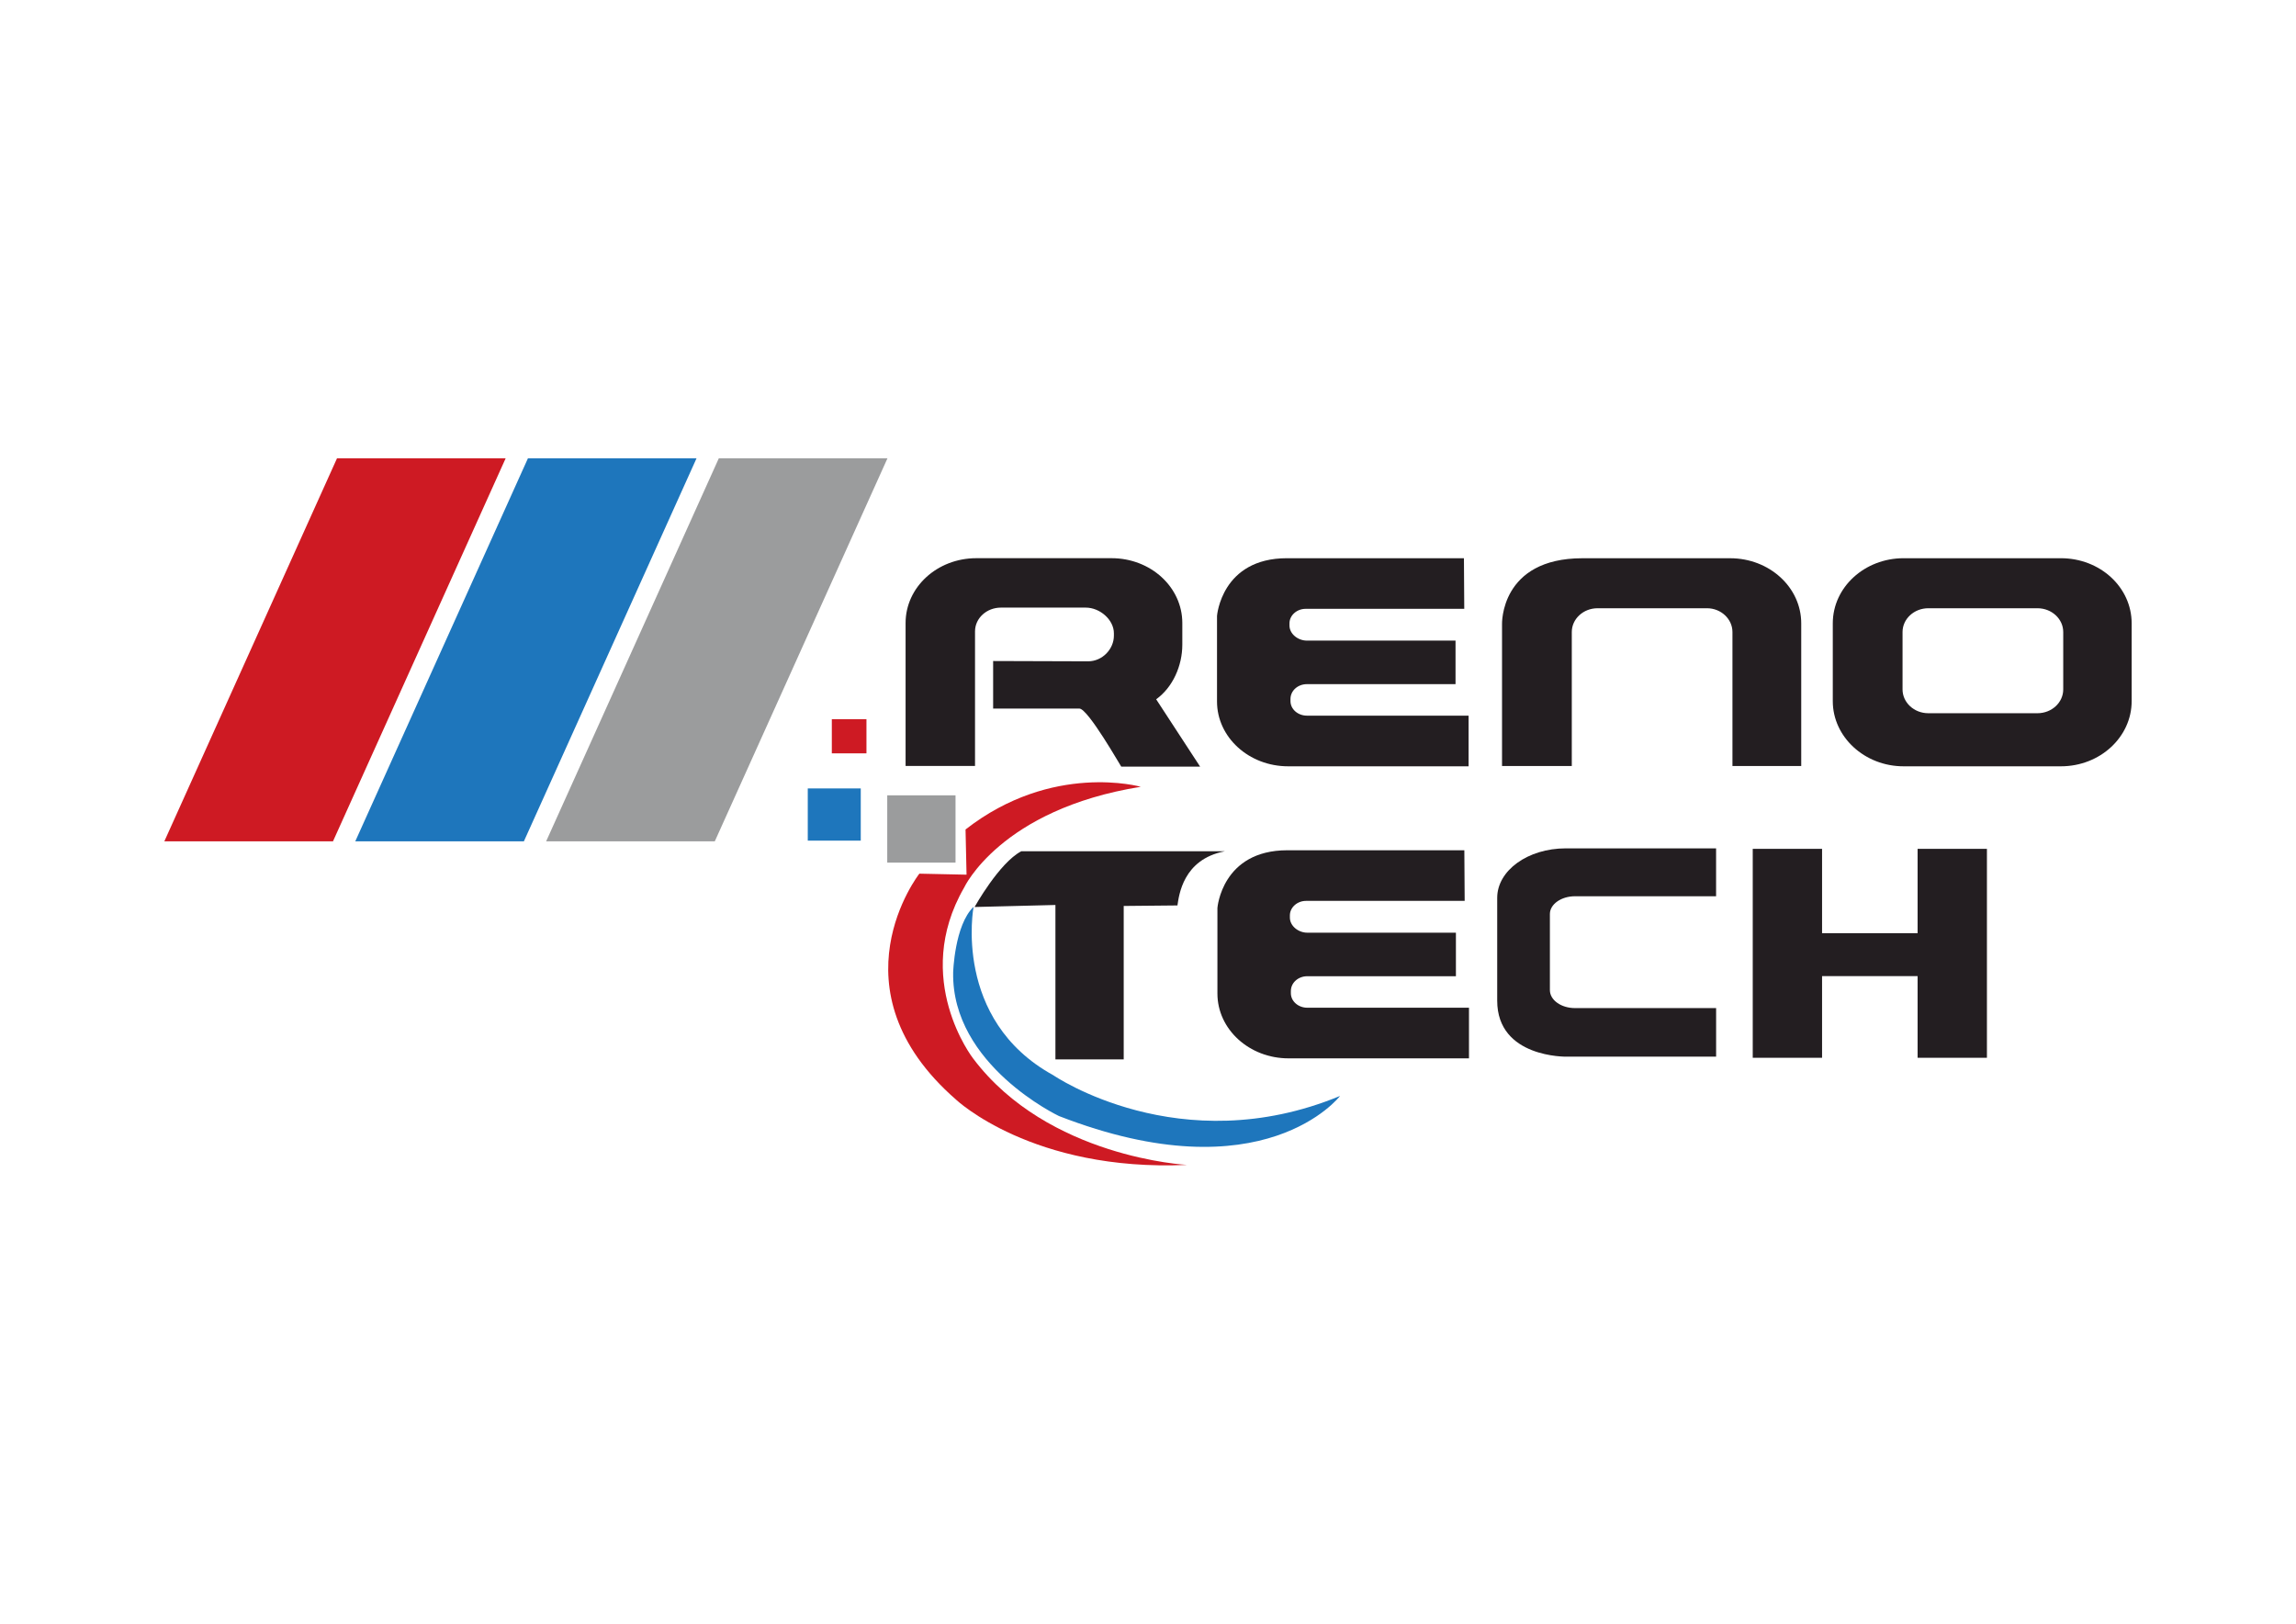 <?xml version="1.0" encoding="UTF-8"?>
<svg id="Livello_1" xmlns="http://www.w3.org/2000/svg" version="1.1" viewBox="0 0 841.89 595.28">
  <!-- Generator: Adobe Illustrator 29.4.0, SVG Export Plug-In . SVG Version: 2.1.0 Build 152)  -->
  <defs>
    <style>
      .st0 {
        fill: #9b9c9d;
      }

      .st1 {
        fill: #231e21;
      }

      .st2 {
        fill: #ce1a23;
      }

      .st3 {
        fill: #1e76bc;
      }
    </style>
  </defs>
  <polygon class="st2" points="122.1 308.44 60.26 308.44 123.57 168.03 185.41 168.03 122.1 308.44"/>
  <polygon class="st3" points="192.1 308.44 130.27 308.44 193.58 168.03 255.4 168.03 192.1 308.44"/>
  <polygon class="st0" points="262.1 308.44 200.26 308.44 263.57 168.03 325.41 168.03 262.1 308.44"/>
  <path class="st1" d="M411.14,281.06c-.12,0-12.18-21.29-15.37-21.29h-31.61v-17.43l34.81.11c5.29,0,9.47-4.53,9.47-9.39v-.9c0-4.87-5.04-9.4-10.33-9.4h-31.12c-5.17,0-9.47,3.85-9.47,8.71v49.35h-25.46v-52.41c0-13.13,11.56-23.77,25.95-23.77h49.57c14.39,0,25.95,10.64,25.95,23.77v7.92c0,7.7-3.45,15.62-9.59,20.04l16.11,24.68h-28.91Z"/>
  <path class="st1" d="M472.33,280.94c-14.39,0-26.08-10.64-26.08-23.77v-31.36s1.6-21.16,25.64-21.16h64.9l.12,18.56h-58.18c-3.2,0-5.91,2.38-5.91,5.32v.79c0,3.06,3.08,5.54,6.4,5.54h54.49v15.96h-54.49c-3.32,0-6.03,2.38-6.03,5.44v.79c0,2.94,2.71,5.32,6.03,5.32h59.28v18.57h-66.17Z"/>
  <path class="st1" d="M635.25,280.83v-49.13c0-4.75-4.18-8.71-9.34-8.71h-40.1c-5.29,0-9.47,3.96-9.47,8.71v49.13h-25.58v-51.99s-.76-24.18,29.5-24.18h54.14c14.39,0,26.07,10.64,26.07,23.88v52.29h-25.22Z"/>
  <path class="st1" d="M755.68,280.94h-57.69c-14.27,0-25.95-10.75-25.95-23.88v-28.53c0-13.25,11.68-23.88,25.95-23.88h57.69c14.39,0,25.95,10.64,25.95,23.88v28.53c0,13.13-11.56,23.88-25.95,23.88M756.54,231.7c0-4.75-4.18-8.71-9.47-8.71h-39.98c-5.29,0-9.47,3.96-9.47,8.71v21.06c0,4.75,4.18,8.72,9.47,8.72h39.98c5.29,0,9.47-3.96,9.47-8.72v-21.06Z"/>
  <path class="st1" d="M472.48,388.01c-14.39,0-26.08-10.64-26.08-23.77v-31.36s1.6-21.16,25.64-21.16h64.9l.12,18.56h-58.18c-3.2,0-5.91,2.38-5.91,5.32v.8c0,3.06,3.08,5.54,6.39,5.54h54.49v15.96h-54.49c-3.32,0-6.03,2.38-6.03,5.44v.79c0,2.94,2.71,5.32,6.03,5.32h59.28v18.57h-66.17Z"/>
  <path class="st2" d="M418.29,288.45s-32.4-9.2-64.25,15.65l.37,16.57-17.3-.37s-33.13,42.22,13.44,82.84c0,0,27.98,26.51,84.68,23.93,0,0-50.99-2.58-78.42-39.03,0,0-22.64-29.09-3.31-62.59,0,0,13.25-28.72,64.8-37"/>
  <path class="st3" d="M356.99,332.45s-7.85,41.36,29.21,61.73c0,0,46.39,31.91,105.17,7.61,0,0-27.98,36.57-103.09,7.36,0,0-39.4-18.65-38.78-52.65,0,0,.49-17.3,7.49-24.05"/>
  <rect class="st0" x="325.33" y="291.58" width="25.04" height="24.67"/>
  <rect class="st3" x="296.19" y="289.05" width="19.43" height="19.14"/>
  <rect class="st2" x="305.01" y="263.67" width="12.7" height="12.52"/>
  <path class="st1" d="M629.26,328.58h-51.77c-5,0-9.18,2.91-9.18,6.5v27.91c0,3.68,4.17,6.59,9.18,6.59h51.77v17.81h-54.79s-25.48.53-25.48-20.53v-37.69c0-10.02,11.21-18.15,25.16-18.15h55.1v17.55Z"/>
  <path class="st1" d="M448.99,312.13l.08-.04h-74.59c-8.1,4.23-17.12,20.43-17.12,20.43l29.64-.74v56.62h25.04v-56.26l19.7-.19c.56-3.59,1.97-16.88,17.26-19.83"/>
  <rect class="st1" x="642.69" y="311.2" width="25.42" height="76.6"/>
  <rect class="st1" x="703.14" y="311.2" width="25.42" height="76.6"/>
  <path class="st1" d="M717.06,342.12h-52.84v15.75h40.3c2.23,0,8.74,9.42,12.54,15.15v-30.9Z"/>
</svg>